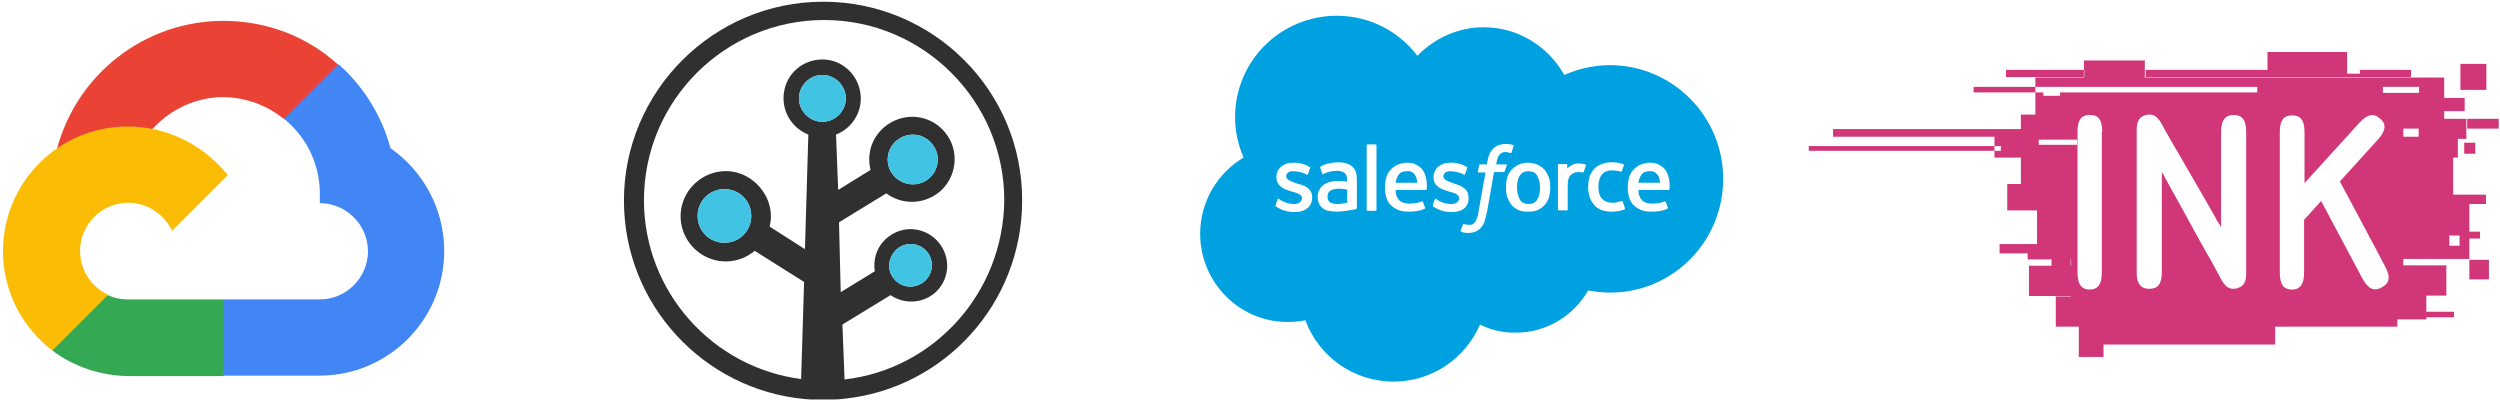 <svg fill="none" height="94" viewBox="0 0 587 94" width="587" xmlns="http://www.w3.org/2000/svg" xmlns:xlink="http://www.w3.org/1999/xlink"><clipPath id="a"><path d="m0 0h587v94h-587z"/></clipPath><g clip-path="url(#a)"><path d="m193.3.4c-25.8 0-46.8 21-46.8 46.7 0 24.4 18.7 44.4 42.5 46.6h.1c.4 0 .8.1 1.2.1h.2 1.1.3 1.3 1.3.2 1.1.1c.8 0 1.7-.1 2.5-.2 23.4-2.5 41.6-22.4 41.6-46.5.1-25.8-20.9-46.7-46.7-46.7zm-.2 28.2c-3 0-5.5-2.5-5.5-5.5s2.5-5.5 5.5-5.5 5.5 2.5 5.5 5.5-2.5 5.5-5.5 5.5zm5.2 60.5-.5-12.9 11.3-6.9c2.6 1.8 6.1 2 8.9.5s4.5-4.5 4.4-7.7c-.2-4.5-3.8-8.1-8.3-8.3-2.5-.1-5 1-6.7 2.9s-2.4 4.5-2 7l-8 4.9-.4-16.4 11.1-6.8c3.9 2.9 9.3 2.6 12.9-.7 3.5-3.3 4.2-8.8 1.5-12.8-2.7-4.1-7.9-5.6-12.4-3.6s-6.9 6.8-5.7 11.6l-7.6 4.7-.5-13c3.6-1.4 6-5 5.8-8.9-.2-4.5-3.7-8.3-8.2-8.7s-8.7 2.5-9.7 7c-1 4.4 1.3 8.9 5.6 10.6l-.8 26.9-8.3-5.3c.6-2.3.3-4.7-.7-6.8-1.7-3.5-5-5.9-8.9-6.2-4.7-.3-9.1 2.6-10.7 7.1s.1 9.5 4 12.2 9.1 2.5 12.8-.6l11.6 7.3-.7 22.8c-20.8-2.7-36.9-20.5-36.9-42 0-23.3 19-42.3 42.3-42.3s42.3 19 42.3 42.3c-.2 21.8-16.5 39.7-37.5 42.1zm10.9-28.7c.8-1.9 2.6-3.1 4.6-3.1 2.8 0 5 2.2 5 5 0 2-1.2 3.8-3.1 4.6s-4 .4-5.5-1.1-1.8-3.6-1-5.4zm.7-26.8c1.6-1.8 4.1-2.4 6.3-1.7 2.2.8 3.8 2.8 4 5.2.1 2.4-1.2 4.6-3.3 5.6-2.9 1.4-6.4.2-7.9-2.7-1-2.1-.7-4.6.9-6.4zm-33.5 17.1c0 3.5-2.8 6.3-6.3 6.3s-6.3-2.8-6.3-6.3 2.8-6.3 6.3-6.3 6.3 2.8 6.3 6.3z" fill="#303030"/><path d="m193.1 28.6c-3 0-5.5-2.5-5.5-5.5s2.5-5.5 5.5-5.5 5.5 2.5 5.5 5.5-2.5 5.5-5.5 5.5zm16.1 31.8c.8-1.9 2.6-3.1 4.6-3.1 2.8 0 5 2.2 5 5 0 2-1.2 3.8-3.1 4.6s-4 .4-5.5-1.1-1.8-3.6-1-5.4zm.7-26.8c1.6-1.8 4.1-2.4 6.3-1.7 2.2.8 3.8 2.8 4 5.2.1 2.4-1.2 4.6-3.3 5.6-2.9 1.4-6.4.2-7.9-2.7-1-2.1-.7-4.6.9-6.4zm-33.5 17.1c0 3.5-2.8 6.3-6.3 6.3s-6.3-2.8-6.3-6.3 2.8-6.3 6.3-6.3 6.3 2.8 6.3 6.3z" fill="#41c3e4"/><path d="m332.3 41.2c.3.4.4 1 .5 1.7h-5.1c.1-.7.3-1.2.6-1.7.4-.7 1.1-1 2-1 1-.1 1.6.3 2 1zm-16 6.4s-.9.2-1.9.3c-1.4.1-2.1-.4-2.1-.4-.3-.2-.3-.3-.4-.4-.1-.2-.2-.5-.2-.9 0-.6.2-1.1.6-1.4 0 0 .6-.5 2.1-.5.6 0 1.3.1 1.9.2zm44.6-6.4c.4.7.7 1.6.7 2.8s-.2 2.2-.7 2.9c-.4.7-1.1 1-2 1s-1.6-.3-2-1-.7-1.6-.7-2.9.2-2.2.7-2.8c.4-.7 1.1-1 2-1s1.6.3 2 1zm28.4 0c.3.4.4 1 .5 1.7h-5.1c.1-.7.3-1.2.6-1.7.4-.7 1.1-1 2-1 .9-.1 1.5.3 2 1zm-4.7 1.6c.1 0 .1 0 0 0zm-6.6-27.5c-3.7 0-7.3.8-10.7 2.3-3.8-6.7-10.8-11.2-18.9-11.2-6.1 0-11.6 2.6-15.6 6.7-4.3-5.7-11.2-9.4-18.9-9.4-13.2 0-23.9 10.6-23.9 23.8 0 3.3.7 6.5 2 9.5-6.1 3.6-10.2 10.3-10.2 17.9 0 11.4 9.2 20.7 20.5 20.7 1.4 0 2.8-.1 4.2-.4 3.1 8.4 11.2 14.4 20.7 14.4 9.1 0 16.9-5.5 20.3-13.4 2.6 1.3 5.5 2 8.5 1.9 7.2 0 13.5-4 16.9-9.9 1.7.3 3.4.5 5.2.5 14.6 0 26.5-11.9 26.5-26.7s-12-26.7-26.6-26.7zm-69.9 31c0 2.2-1.6 3.5-4.1 3.5-1.2 0-2.4-.2-3.7-.9-.2-.1-.5-.3-.7-.4 0 0-.1-.1-.1-.3l.5-1.4c.1-.2.3-.2.3-.1.1.1.2.2.4.3 1.5.9 2.8.9 3.2.9 1.1 0 1.8-.6 1.8-1.4s-1-1.2-2.3-1.5l-.3-.1c-1.7-.5-3.4-1.2-3.4-3.3 0-2 1.6-3.4 3.9-3.4h.3c1.4 0 2.7.4 3.6 1 .1.1.2.2.1.3 0 .1-.5 1.3-.5 1.4-.1.2-.3.1-.3.1-.8-.5-2.1-.8-3.2-.8-1 0-1.6.5-1.6 1.2 0 .8 1.1 1.2 2.3 1.6l.2.1c1.9.4 3.6 1.2 3.6 3.2zm10.3 2.8s-.3.1-.5.1c-.6.1-1.2.2-1.8.3-.7.1-1.4.2-2.2.2-.7 0-1.3-.1-1.9-.2s-1.1-.3-1.4-.6c-.4-.3-.7-.7-.9-1.1s-.3-1-.3-1.6.1-1.2.4-1.6c.2-.5.6-.9 1-1.2s.9-.5 1.5-.7c.6-.1 1.1-.2 1.7-.2h1.1s.6.1 1.2.1v-.3c0-.9-.2-1.4-.6-1.7s-1-.5-1.8-.5c0 0-1.7 0-3.1.7-.1 0-.1.1-.1.1s-.2.1-.2-.1l-.5-1.4c-.1-.2.1-.3.1-.3.6-.5 2.2-.8 2.2-.8.5-.1 1.4-.2 1.9-.2 1.4 0 2.5.3 3.3 1s1.1 1.7 1.1 3.1v6.5c0 .1 0 .3-.2.4zm4.8.2c0 .1-.1.2-.2.2h-1.9c-.1 0-.2-.1-.2-.2v-15.2c0-.1.1-.2.2-.2h1.9c.1 0 .2.1.2.2zm11.8-4.9c0 .2-.2.2-.2.2h-7.1c0 1.1.3 1.8.8 2.4.5.5 1.3.8 2.4.8 1.7 0 2.4-.3 2.9-.5 0 0 .2-.1.3.1l.5 1.3c.1.2 0 .3-.1.3-.4.2-1.5.7-3.6.7-1 0-1.9-.1-2.6-.4s-1.3-.7-1.8-1.2-.8-1.1-1-1.8-.3-1.5-.3-2.3.1-1.6.3-2.3.5-1.3 1-1.8c.4-.5 1-.9 1.6-1.2.7-.3 1.5-.5 2.3-.5.7 0 1.4.1 2 .4.4.2.9.5 1.4 1 .3.3.7 1 .9 1.7.5 1.7.3 3 .3 3.1zm5.9 5.4c-1.2 0-2.4-.2-3.7-.9-.2-.1-.5-.3-.7-.4 0 0-.1-.1-.1-.3l.5-1.4c.1-.2.3-.1.3-.1.1.1.2.2.4.3 1.5.9 2.8.9 3.2.9 1.1 0 1.8-.6 1.8-1.4s-1-1.2-2.3-1.5l-.3-.1c-1.7-.5-3.4-1.2-3.4-3.3 0-2 1.6-3.4 3.9-3.4h.3c1.4 0 2.7.4 3.6 1 .1.1.2.2.1.3 0 .1-.5 1.3-.5 1.4-.1.2-.3.1-.3.1-.8-.5-2.1-.8-3.2-.8-1 0-1.6.5-1.6 1.2 0 .8 1.1 1.2 2.3 1.6l.2.1c1.7.5 3.4 1.2 3.4 3.2.2 2.2-1.4 3.5-3.9 3.5zm12.4-9.6c0 .2-.2.2-.2.2h-2.3l-1.6 9.1c-.2.9-.4 1.7-.6 2.4s-.5 1.1-.9 1.6c-.4.4-.8.7-1.3.9s-1.1.3-1.7.3c-.3 0-.6 0-1-.1-.3-.1-.4-.1-.6-.2-.1 0-.2-.1-.1-.3 0-.1.5-1.3.5-1.4.1-.2.3-.1.3-.1.1.1.2.1.4.1s.4.1.6.1c.3 0 .6 0 .8-.1.3-.1.5-.3.7-.5s.3-.6.5-1 .3-1 .4-1.8l1.6-8.9h-1.6c-.2 0-.3-.1-.2-.2l.3-1.5c0-.2.2-.2.2-.2h1.6l.1-.5c.2-1.4.7-2.5 1.4-3.2s1.7-1.1 3-1.1c.3 0 .6 0 1 .1.2 0 .5.1.7.2.1 0 .2.1.1.2l-.5 1.5c0 .1-.1.2-.3.1-.1 0-.1 0-.4-.1-.2 0-.4-.1-.6-.1-.3 0-.5 0-.8.1-.2.1-.4.2-.6.4s-.4.4-.5.8c-.3.8-.4 1.6-.4 1.6h2.3c.2 0 .3.1.2.2zm10.4 6.1c-.2.7-.5 1.3-1 1.8-.4.5-1 .9-1.6 1.2s-1.4.4-2.3.4-1.6-.1-2.3-.4c-.6-.3-1.2-.7-1.6-1.2s-.7-1.1-1-1.8c-.2-.7-.3-1.5-.3-2.3s.1-1.6.3-2.3.5-1.3 1-1.8c.4-.5 1-.9 1.6-1.2s1.4-.5 2.3-.5 1.6.2 2.3.5c.6.3 1.2.7 1.6 1.2s.7 1.1 1 1.8c.2.7.3 1.5.3 2.3s-.1 1.6-.3 2.3zm8.7-7.5c-.1.2-.4 1.1-.5 1.5 0 .1-.1.2-.3.2 0 0-.4-.1-.8-.1-.3 0-.6 0-1 .1-.3.1-.6.3-.9.5-.3.3-.5.6-.6 1-.2.4-.2 1.2-.2 1.9v5.3c0 .1-.1.2-.2.2h-1.9c-.1 0-.2-.1-.2-.2v-10.5c0-.1.1-.2.2-.2h1.8c.1 0 .2.1.2.2v.9c.3-.4.8-.7 1.2-.9s.9-.4 1.8-.3c.5 0 1.1.2 1.2.2.2 0 .3.1.2.2zm9 10.4c-.8.3-1.9.5-3 .5-1.8 0-3.2-.5-4.1-1.6-.9-1-1.4-2.4-1.4-4.2 0-.8.1-1.6.3-2.3s.6-1.3 1-1.8 1-.9 1.7-1.2 1.5-.5 2.3-.5c.6 0 1.1 0 1.6.1s1.1.2 1.4.4c.1 0 .2.1.1.2-.2.6-.3.9-.5 1.4-.1.2-.2.1-.2.1-.7-.2-1.4-.3-2.2-.3-1 0-1.8.4-2.3 1-.5.7-.8 1.6-.8 2.8 0 1.3.3 2.3.9 2.9s1.4.9 2.4.9c.4 0 .8 0 1.1-.1s.7-.2 1-.3c0 0 .2-.1.3.1l.5 1.4c.1.4-.1.5-.1.5zm10.6-4.8c0 .2-.2.2-.2.2h-7.1c0 1.1.3 1.8.8 2.4.5.5 1.3.8 2.4.8 1.7 0 2.4-.3 2.9-.5 0 0 .2-.1.3.1l.5 1.3c.1.2 0 .3-.1.3-.4.2-1.5.7-3.6.7-1 0-1.9-.1-2.6-.4s-1.3-.7-1.8-1.2-.8-1.1-1-1.8-.3-1.5-.3-2.3.1-1.6.3-2.3.5-1.3 1-1.8c.4-.5 1-.9 1.6-1.2.7-.3 1.5-.5 2.3-.5.7 0 1.4.1 2 .4.4.2.9.5 1.4 1 .3.3.7 1 .9 1.7.5 1.7.3 3 .3 3.1z" fill="#00a1e0"/><path d="m430.4 30.3h44.2v1.8h-44.2zm39.1 29.2h8.8v-2.2h-8.8zm109.8-29.3h7.4v-2.3h-7.4zm-154.6 5.2h45.1v-1.1h-45.1zm145 39.1h6.5v-1.3h-6.5zm8-53.4h6.1v-6.1h-6.1zm2.1 44.5h4.6v-4.6h-4.6zm-108.8-47.5h18.4v-1.7h-18.4zm32.8 0v-1.7h28.6v.9h21.7v-.9h12v1.7h-12zm-22.1 44.3h4.6v-1.5h-4.6zm73.4 12.6h7.8v1.7h-80.2v-7.1h3.5v4.9h68.9zm23.5-38.9h2.6v-2.6h-2.6zm-46.2-18.8h18.7v-5.1h-18.7zm-69 4.4h66.6v-1.3h-66.6zm96.1.1h8.5v-1.4h-8.5zm15.6 35.9h2.4v-2.4h-2.4zm-96.4-23.7h9.2v-1.2h-9.2zm9.4 42.7v1.3 5.8h5.8v-2.9h40.3v-4.2zm95.6-28.8h-3.9v6.5h2.5v1.6h-2.5v4.8h-15.5v1.5h10.1v7.1h-4.7v5.6h-14.6v-.5h-68.9v-5h-9.8v-7.1h9.8v-1.5h-10.1v-1.4h2.2v-10.1h-7v-6.2h3.2v-6.2h-6.2v-4.9h6.2v-5.2h3.4v-8.7h11.4v-4h14.3v4h70.3v4.8h4.8v3.1h-4.8v1.8h5.2v4.7h-2v4.4h-1.1v8.7h7.7zm-100-26.2h-3.9v.8h3.9zm9.9 9.2c0-2.7-.9-4-3-3.9-1.9 0-2.8 1.2-2.8 3.8v16.5 16.7c0 2.8 1 4 2.9 4 2-.1 2.8-1.3 2.8-4.1v-33zm33.8 31.9v-1.2-.3c0-6.6 0-12.4 0-18.4v-.3-11.6c0-2.8-.9-4-2.9-4s-3 1.2-3 4v19 3.3c-.8-1.2-1.3-2.1-1.6-2.7-2.5-4.5-5.1-8.8-7.6-13.2-1.4-2.4-2.8-4.8-4.2-7.3-.9-1.7-1.8-3.7-4.2-3.1-2.5.6-2.2 3-2.2 4.9v32.4c0 2.3 1.1 3.6 3 3.5h.1c1.9 0 2.8-1.2 2.8-4v-19.1-4.3c.3.4.8 1.4 1 1.8 2.7 4.8 5.1 9.2 7.5 13.6 1.1 2 2.2 3.9 3.4 6 .2.4 1.3 2.4 1.5 2.8.9 1.7 1.8 3.7 4.2 3.1 2.5-.6 2.2-3 2.2-4.9zm32.7-.1c-2.6-5-5.1-9.6-7.7-14.5l-3-5.6 9-9.9c1.8-2 2-3.6.4-4.9-1.5-1.3-2.9-1-4.7.9-3.8 4.2-7.3 8-11.1 12.2l-1.9 2.1v-12c0-2.7-.9-4-3-3.9-1.9 0-2.8 1.2-2.8 3.8v33.1c0 2.8.9 4 2.9 4 2-.1 2.8-1.3 2.8-4.1v-12.3l4-4.4c3.2 6 6.4 12 9.7 18.2 1.3 2.4 2.7 3.1 4.5 2.1 1.9-1 2.1-2.5.9-4.8zm7.8-32.5h-3.6v1.9h3.6z" fill="#d03678"/><path d="m66.6 27.9 3.4.1 9-9 .4-3.8c-7.1-6.5-16.6-10.3-26.9-10.3-18.7 0-34.5 12.7-39.1 30 1-.7 3.1-.2 3.1-.2l18-3s.9-1.5 1.4-1.5c4.3-4.7 10.3-7.4 16.6-7.4 5.4.1 10.3 2 14.1 5.1z" fill="#ea4335"/><path d="m91.7 34.8c-2.1-7.7-6.4-14.6-12.2-19.7l-12.8 12.8c5.1 4.1 8.4 10.5 8.4 17.5v2.3c6.2 0 11.3 5.1 11.3 11.3s-5.1 11.3-11.3 11.3h-22.6l-2.3 2.3v13.4l2.3 2.2h22.5c16.2 0 29.3-13.1 29.3-29.3 0-9.9-5-18.8-12.6-24.1z" fill="#4285f4"/><path d="m30 88.3h22.5v-18h-22.5c-1.6 0-3.2-.3-4.6-1l-3.3 1-9 9-.8 3c5 3.8 11.3 5.9 17.7 6z" fill="#34a853"/><path d="m30 29.7c-16.2 0-29.3 13.1-29.3 29.3 0 9.5 4.6 18 11.6 23.3l13.1-13.1c-4-1.8-6.6-5.8-6.6-10.3 0-6.2 5.1-11.3 11.3-11.3 4.6 0 8.5 2.8 10.3 6.6l13.1-13.1c-5.6-6.9-14-11.4-23.5-11.4z" fill="#fbbc05"/></g></svg>